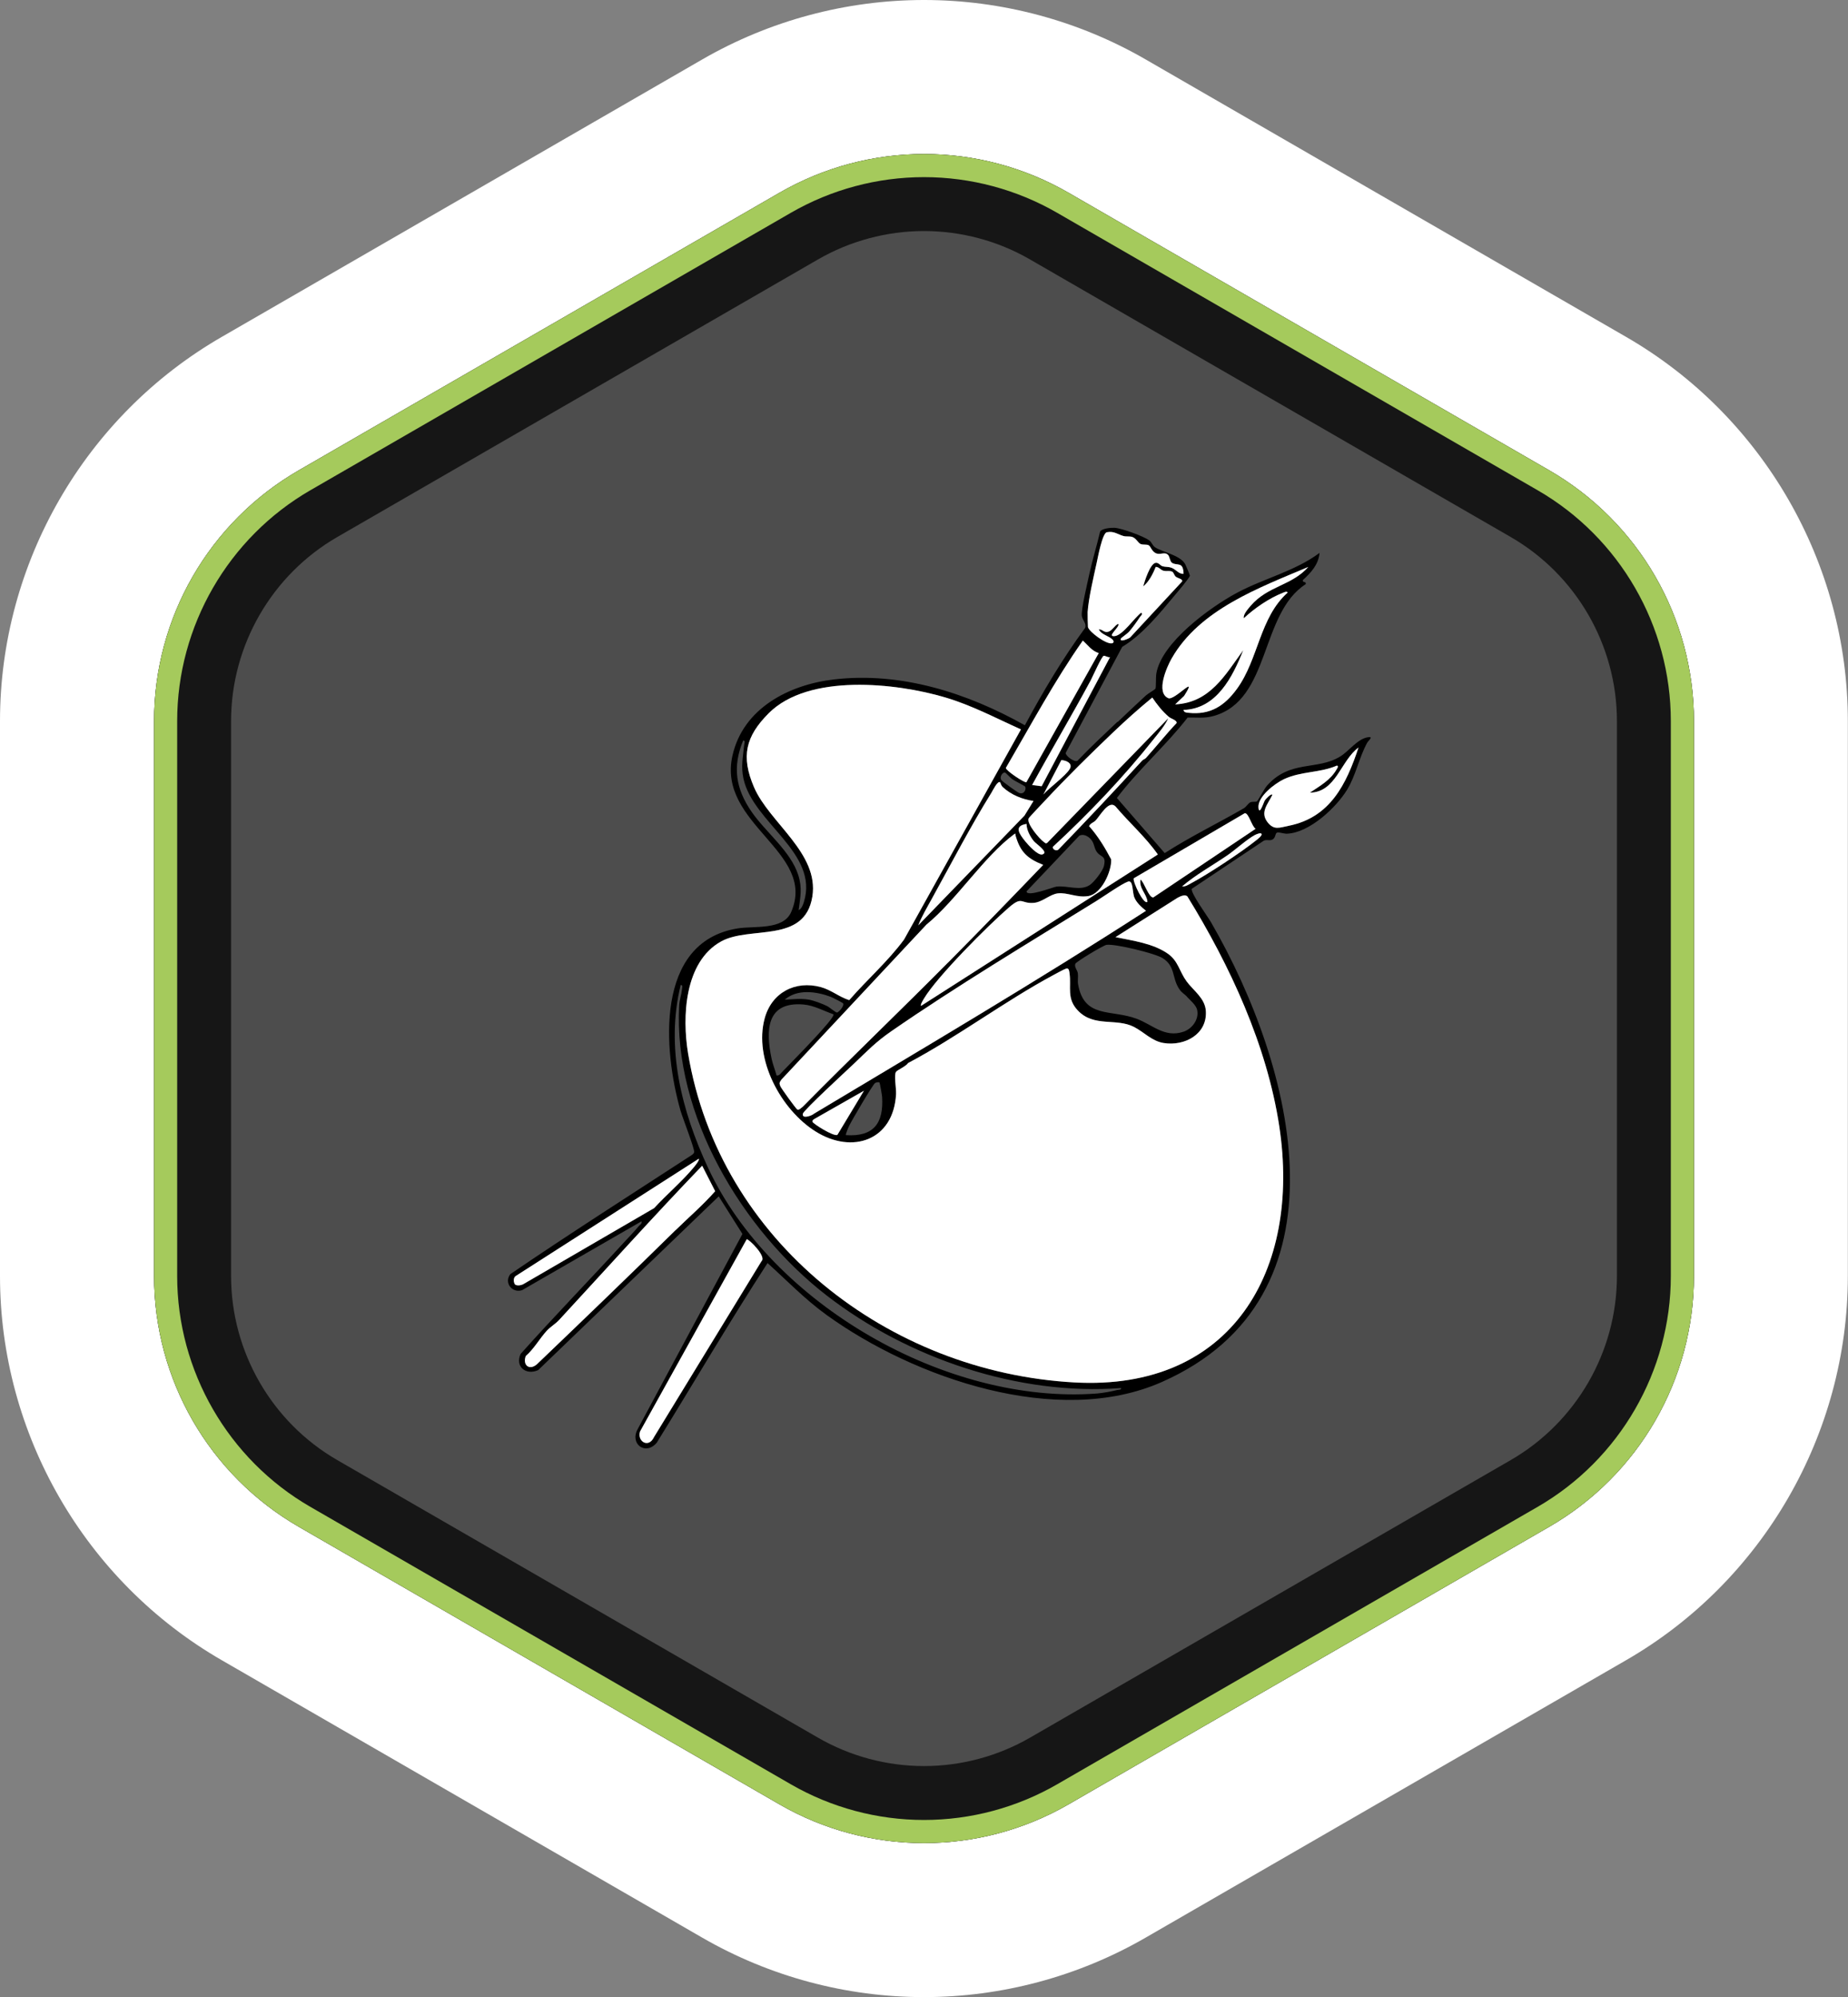 <?xml version="1.0" encoding="UTF-8"?>
<svg id="Calque_1" data-name="Calque 1" xmlns="http://www.w3.org/2000/svg" viewBox="0 0 240 259.31">
  <rect x="0" y="0" width="240" height="259.31" fill="#808080" stroke="none"/>
  <defs>
    <style>
      .cls-1 {
        fill: #a5ca5c;
      }

      .cls-2 {
        fill: #fff;
      }

      .cls-3 {
        opacity: .4;
      }

      .cls-4 {
        fill: #161616;
      }
    </style>
  </defs>
  <g class="cls-3">
    <path d="M220,165.69v-72.07c0-13.43-7.16-25.84-18.79-32.55l-62.41-36.03c-11.63-6.71-25.96-6.71-37.59,0l-62.41,36.03c-11.63,6.71-18.79,19.12-18.79,32.55v72.07c0,13.43,7.16,25.84,18.79,32.55l62.41,36.03c11.63,6.71,25.96,6.71,37.59,0l62.41-36.03c11.63-6.71,18.79-19.12,18.79-32.55Z"/>
  </g>
  <path class="cls-2" d="M120,20c6.49,0,12.98,1.68,18.79,5.04l62.41,36.03c11.63,6.71,18.79,19.12,18.79,32.55v72.07c0,13.43-7.16,25.84-18.79,32.55l-62.41,36.03c-5.82,3.36-12.31,5.04-18.79,5.04s-12.98-1.68-18.79-5.04l-62.41-36.03c-11.63-6.71-18.79-19.12-18.79-32.55v-72.07c0-13.43,7.16-25.84,18.79-32.55l62.41-36.03c5.82-3.36,12.31-5.04,18.79-5.04M120,0c-10.1,0-20.05,2.67-28.8,7.72L28.79,43.75C11.03,54,0,73.11,0,93.62v72.07c0,20.51,11.03,39.62,28.79,49.87l62.41,36.03c8.74,5.05,18.7,7.72,28.79,7.72s20.05-2.67,28.79-7.72l62.41-36.03c17.76-10.25,28.79-29.37,28.79-49.87v-72.07c0-20.51-11.03-39.62-28.79-49.87L148.79,7.72c-8.74-5.05-18.7-7.72-28.79-7.72h0Z"/>
  <path d="M145.16,93.74c1.22-1.15,2.43-2.32,3.67-3.45.23-.21,1.19-.78,1.22-.85.11-.19.04-1.46.12-1.96.65-4.04,7-8.64,10.44-10.49,3.51-1.89,7.54-2.8,10.76-5.2-.13,1.5-1.1,2.56-2.16,3.52-.1.42.47.11.36.54-5.96,3.84-4.54,15.03-11.94,17.11-1.25.35-2.18.18-3.39.21-2.85,3.67-6.4,6.75-9.19,10.44l6.21,7.16c3.31-2.13,6.86-3.85,10.26-5.81.34-.2.6-.67.85-.78.3-.13.71-.03.87-.12.1-.06.98-1.68,1.3-2.04,3.02-3.41,6.53-1.94,9.54-3.81,1.11-.69,2.17-2.21,3.49-2.47.92-.18.15.4-.02.71-1.08,1.99-1.45,4.19-2.59,6.07-1.43,2.36-4.93,5.62-7.82,5.73-.41.02-1.14-.27-1.35-.11-.17.13-.14.59-.46.82-.41.29-.82-.02-1.22.21l-9.34,6.24c-.13.59,2.07,3.58,2.5,4.33,10.86,18.77,18.62,48.69-6.42,59.72-13.5,5.95-32.14-.52-43.5-8.72-2.81-2.03-5.12-4.44-7.67-6.74-4.97,7.66-9.58,15.56-14.39,23.33-1.45,1.71-3.53.16-2.48-1.76l13.61-25.35-3.08-4.88-23.45,22.56c-1.57.71-3.03-.43-2.28-2.1,4.4-4.92,9-9.65,13.45-14.51.61-.66,1.33-1.4,1.89-2.08.17-.2.44-.29.36-.63l-15.51,8.94c-1.28.41-2.38-.94-1.53-2.08,7.73-5.27,15.67-10.33,23.53-15.44.15-.1.3-.21.35-.39.1-.37-1.52-4.53-1.77-5.39-2.25-7.88-3.35-21.86,7.34-23.66,2.23-.38,6,.27,7.04-2.16,3.34-7.82-9.64-11.34-7.64-20.27,1.38-6.18,7.36-9.23,13.18-9.91,8.71-1.02,17.32,1.75,24.8,5.95,2.34-4.34,4.89-8.65,7.82-12.63.23-.56-.34-1.02-.42-1.55-.12-.84.75-4.4.98-5.49.4-1.83.96-3.64,1.39-5.47.22-.42,1.39-.52,1.87-.5.93.05,3.76,1.09,4.51,1.63.32.23.42.67.74.89.9.62,3.29,1.02,3.93,2.2.07.13.62,1.41.61,1.49-.02.27-1.64,2.17-1.96,2.55-1.96,2.35-4.23,5.15-6.83,6.7l-7.34,13.77c-.05.34,1.12,1.28,1.54,1.01,1.66-1.74,3.42-3.38,5.17-5.04ZM151.67,72.03c-.41-.41-.97.04-1.52-.18-.55-.22-.72-.91-.95-1.04-.3-.17-.72-.03-1.08-.18-.31-.14-.58-.75-1.07-.91-.38-.12-.79-.02-1.14-.12-.76-.21-1.23-.68-2.17-.49-.58.12-1.16,3.26-1.31,3.95-.4,1.82-1.06,4.62-1.18,6.41-.01.19.02,1.86.04,1.95.17.64,2.37,2.26,3.12,2.11.21-.04.3-.23.1-.46-.46-.5-1.48-.65-1.81-1.35.45-.03.64.41,1.13.33.59-.09.89-.82,1.39-1.05.3.37-1.56,1.69-.48,1.6,1.07-.09,2.58-2.39,3.46-3.04.28.16-.06.41-.16.56-.37.57-.94,1.36-1.38,1.87-.26.3-1.01.79-1.08.91-.29.59,1.18-.02,1.25-.19l6.69-7.21c.13-.32-.56-.41-.82-.62-.19-.16-.28-.54-.44-.64-.31-.18-.78-.04-1.14-.13-.41-.1-.6-.51-1.03-.5-.34.88-.88,1.93-1.62,2.53.18-.68.88-2.88,1.57-3.05.41-.1.63.35.95.44.36.1.74.05,1.1.17.65.22.95.84,1.62.81-.04-1.65-.8-1-1.5-1.43-.27-.17-.3-.83-.53-1.05ZM169.94,73.6c-6.39,2.71-14.14,5.52-17.78,11.9-.64,1.12-2.09,4.42-.44,5.15.82.37,3.98-3.32,2.06-.29l-1.16,1.1c4.52-.22,6.49-3.81,8.84-7.04-1.39,3.5-3.46,7.62-7.76,7.76.07.33.35.34.62.37,2.85.32,4.71-.9,6.31-3.09,2.83-3.87,2.93-9.24,6.6-12.52-.11-.24-.49-.01-.67.05-1.74.69-3.66,2-5.02,3.28-.14-.46.58-1.25.9-1.63,2.25-2.6,5.33-2.58,7.49-5.05ZM142.7,84.79c-.89-.24-1.43-1.04-2.07-1.62-3.7,5.27-6.75,10.97-10,16.54-.03.33,2.46,2,2.67,1.85l9.4-16.77ZM144.14,85.33c-.27.05-.58-.19-.79-.18-.25,0-1.44,2.7-1.7,3.19-2.46,4.57-5.12,9.03-7.61,13.59l1.24.16,8.87-16.75ZM132.6,94.71c-3.28-1.47-6.36-3.12-9.83-4.15-6.43-1.91-17.77-3.13-22.94,2.05-3,3.01-3.63,5.6-1.9,9.62,1.99,4.61,8.47,8.55,7.57,14.18-.99,6.17-8.09,3.75-11.85,5.83-4.77,2.64-5.08,9.79-4.29,14.54,4.05,24.37,26.01,41.4,50.19,42.72,20.4,1.12,29.43-14.56,26.59-33.26-1.6-10.52-6.4-20.87-11.93-29.84-.31-.32-.94-.01-1.28.17l-8.06,5.11c2.25.47,4.92.81,6.84,2.18,1.31.94,1.44,2.25,2.39,3.56.87,1.19,2.38,2.17,2.5,3.82.22,3.04-2.74,4.62-5.46,4.19-1.55-.24-2.56-1.42-3.87-2.09-2.31-1.19-5.17.07-7.27-2.11-1.52-1.58-.85-3.07-1.1-4.85-.03-.24-.07-.72-.41-.63-.29.09-1.33.66-1.68.85-6.36,3.42-12.46,8.03-18.88,11.43-.31.46-1.31.84-1.56,1.14-.3.35.04,2.17,0,2.89-.32,6-5.67,7.86-10.46,4.85-4.48-2.81-8.05-9.38-6.6-14.69.91-3.34,3.98-4.96,7.3-4.05,1.33.36,2.43,1.31,3.68,1.69,2.31-2.66,5.02-5.02,7.12-7.87l15.19-27.3ZM148.36,98.74c.11-.13.34-.18.47-.33,1.34-1.48,2.59-3.07,3.97-4.52.09-.37-.7-.56-.99-.8-.85-.72-1.54-1.6-2.16-2.52-1.74,1.42-3.44,2.95-5.06,4.49-3.01,2.87-6.09,5.9-8.92,8.94-.31.33-2.02,2.12-2.08,2.26-.31.68,1.44,2.7,1.98,3.07.16.11.24.26.45.09l15.7-16.16c-.4.91-1.18,1.82-1.81,2.61-3.94,4.99-8.51,9.77-13.17,14.08-.08.34.44.6.72.36,3.68-3.8,7.32-7.67,10.89-11.57ZM103.73,118.17c.37-.16.56-.69.67-1.04,2-6.42-6.62-10.28-7.85-16.05-.34-1.6-.05-2.8.09-4.34.02-.2.21-.61-.13-.58-1.41,3.44-.96,6.26,1.11,9.26,1.84,2.66,5.06,5.09,6.05,8.2.54,1.69.27,2.84.05,4.55ZM165.25,103.19c-.59,1.24-1.66,2.26-.62,3.59.84,1.06,1.57.67,2.75.44,5.38-1.08,7.47-5.4,9.05-10.16-2.32,1.71-2.92,5.81-6.31,5.86,1.29-.87,2.67-1.62,3.47-3.03.08-.15.29-.39.05-.49-2.2.97-4.65.72-6.89,1.77-1.19.56-3.47,2.28-3.31,3.73.12,1.06.7-.8.83-.98.1-.16.79-.92.98-.73ZM135.48,103.19c.8-.94,2.86-2.38,3.44-3.33.45-.75-.45-1.13-1.08-1.17l-2.35,4.5ZM133.13,102.12c-.06-.08-1.34-.72-1.67-.95-.25-.18-.84-.84-.94-.86-.33-.07-.76.61-.46.99.17.21,2.06,1.59,2.32,1.67.72.22.92-.61.75-.85ZM129.89,101.57c-.33-.23-.94,1.04-1.11,1.32-2.71,4.36-5.29,9.33-7.79,13.86-.61,1.1-1.27,2.23-1.74,3.4l13.8-14.25,1.17-1.9c-1.44-.2-2.9-.79-3.98-1.79-.25-.23-.32-.62-.35-.64ZM119.61,130.61l30.76-19.66c-1.61-2.29-3.7-4.11-5.5-6.24-.87-.88-1.97,1.17-2.6,1.84-.22.23-.68.35-.83.72,1.16,1.3,2.05,2.77,2.87,4.32.06,1.57-1.26,4.49-2.98,4.76-1.51.24-2.66-.5-3.96-.35-1.02.12-2.01,1.14-3.11,1.23-1.71.14-1.46-.93-3.2.57-2.7,2.32-9.36,9-11.06,11.85-.1.17-.51.82-.39.96ZM148.11,114.2c.49.31,1.08,2.42,1.68,2.32l13.28-8.91c-.5-.27-.92-2.15-1.43-2.01l-14.4,8.44c-.18.39,1.32,3.55,1.78,3.04-.11-1.05-1.12-1.73-.9-2.89ZM133.32,106.98c-1.72.27-.92,1.32-.18,2.25.38.47,1.65,1.89,2.24,1.71.89-.27-.81-1.34-1.13-1.74-.46-.57-.95-1.48-.93-2.23ZM123.15,124.96c4.14-4.18,8.25-8.41,12.33-12.66-2.07-.82-2.98-1.68-3.59-3.81-.06-.21.06-.35-.2-.16-3.92,2.9-7.49,8.55-11.37,11.72l-18.84,20.13c-.23.36-.31.42-.15.83.12.31,2.03,2.94,2.21,3.05.22.13.57-.26.73-.37,6.23-6.32,12.64-12.44,18.88-18.74ZM163.81,108.24c-.15-.13-.61.07-.82.17-1.03.54-2.57,1.95-3.64,2.68-1.94,1.32-4.06,2.49-5.83,4,.44.05.78-.2,1.14-.39,2.2-1.17,6.54-4.03,8.48-5.59.14-.11.9-.67.66-.87ZM141.55,108.85c-.37-.34-.89-.59-1.38-.34l-6.85,7.22c-.02.82,3.48-.56,3.89-.61,1.41-.16,3.07.61,4.31-.2.56-.36,1.7-1.83,1.85-2.48.34-1.49-.49-1.04-1.02-1.97-.29-.51-.25-1.12-.81-1.63ZM110.88,138.13c-.82.78-6.51,6.02-6.61,6.47-.17.74,1.16.28,1.45,0,14.45-8.65,28.98-17.22,43.11-26.34-.57-.46-1.23-1.04-1.51-1.73-.28-.67-.12-2.31-.83-2.06-.83.29-3.2,1.96-4.14,2.54-8.72,5.39-18.2,11.08-26.6,16.89-2.09,1.45-3.09,2.54-4.88,4.24ZM154.17,129.43c-.34-.38-.68-.48-1.04-1.04-.95-1.44-.46-2.94-2.15-3.99-1.01-.63-6.15-1.87-7.27-1.72-.44.06-3.98,2.22-4.06,2.46-.15.46.28.83.33,1.24.06.46-.05.96.03,1.42.79,4.48,4.27,3.23,7.61,4.48,2.08.78,3.63,2.51,6.09,1.68,1.13-.39,2.04-1.62,1.76-2.85-.14-.61-.88-1.21-1.3-1.67ZM145.59,180.23c-13.35,1.02-27.72-3.88-38.23-12.02-10.97-8.49-19.94-23.44-19.15-37.7.04-.66.29-1.36.35-2,.02-.2.17-.65-.16-.61-1.99,8.13.12,16.36,3.57,23.76,8.26,17.7,30.98,30.73,50.46,29.28.76-.06,1.87-.26,2.62-.45.21-.05.59.01.54-.26ZM109.48,130.27c-.05-.08-1.36-.75-1.6-.84-1.85-.7-4.35-1.05-5.96.37,1.05-.05,2-.18,3.08-.01.68.11,1.78.53,2.41.84.33.16,1.11.85,1.29.84.21-.02.99-.86.79-1.2ZM108.24,131.7c-1.24-.43-2.54-1.16-3.87-1.27-4.84-.42-4.96,3.34-4.16,7.05.16.74.45,1.43.64,2.16.34.06.52-.24.72-.45,1.87-1.93,4.15-4.21,5.86-6.23.16-.19.92-1.1.81-1.26ZM114.19,140.54c-.09-.06-.41,0-.54.08-.28.16-3.03,4.86-3.34,5.5-.1.2-.54,1.18-.44,1.27,3.58.23,4.9-1.52,4.69-4.96-.02-.26-.28-1.84-.36-1.9ZM112.21,141.62l-6.38,3.63c-.15.11-.35.16-.3.42.05.22,2.68,1.91,3.22,1.69l3.46-5.75ZM90.74,150.46l-23.81,15.25c-.27.26-.24.68-.1,1,.21.3.84.19,1.13.03l17-9.88c1.59-1.74,3.68-3.51,5.16-5.31.13-.16.77-.94.63-1.08ZM87.74,159.73c1.71-1.68,3.55-3.25,5.14-5.06l-1.69-3.31c-6.31,6.56-12.4,13.34-18.58,20.03-.45.49-1.15.9-1.63,1.43-.91,1.01-1.64,2.33-2.7,3.25-.43,1.17.45,1.92,1.44,1.08,6.04-5.78,12.06-11.57,18.02-17.43ZM96.97,160.92l-13.85,24.95c-.4,1.29,1.12,2.23,1.82.72l13.96-22.84c.68-.6-1.66-2.9-1.93-2.84Z"/>
  <path class="cls-2" d="M132.6,94.71c-3.28-1.47-6.36-3.12-9.83-4.15-6.43-1.91-17.77-3.13-22.94,2.05-3,3.01-3.63,5.6-1.9,9.62,1.99,4.61,8.47,8.55,7.57,14.18-.99,6.17-8.09,3.75-11.85,5.83-4.77,2.64-5.08,9.79-4.29,14.54,4.05,24.37,26.01,41.4,50.19,42.72,20.4,1.12,29.43-14.56,26.59-33.26-1.6-10.52-6.4-20.87-11.93-29.84-.31-.32-.94-.01-1.28.17l-8.06,5.11c2.25.47,4.92.81,6.84,2.18,1.31.94,1.44,2.25,2.39,3.56.87,1.19,2.38,2.17,2.5,3.82.22,3.04-2.74,4.62-5.46,4.19-1.55-.24-2.56-1.42-3.87-2.09-2.31-1.19-5.17.07-7.27-2.11-1.52-1.58-.85-3.07-1.1-4.85-.03-.24-.07-.72-.41-.63-.29.09-1.33.66-1.68.85-6.36,3.42-12.46,8.03-18.88,11.43-.31.46-1.31.84-1.56,1.14-.3.35.04,2.17,0,2.89-.32,6-5.67,7.86-10.46,4.85-4.48-2.81-8.05-9.38-6.6-14.69.91-3.34,3.98-4.96,7.3-4.05,1.33.36,2.43,1.31,3.68,1.69,2.31-2.66,5.02-5.02,7.12-7.87l15.19-27.3Z"/>
  <path class="cls-2" d="M142.7,84.79c-.89-.24-1.43-1.04-2.07-1.62-3.7,5.27-6.75,10.97-10,16.54-.03.33,2.46,2,2.67,1.85l9.4-16.77Z"/>
  <path class="cls-2" d="M129.89,101.57c-.33-.23-.94,1.04-1.11,1.32-2.71,4.36-5.29,9.33-7.79,13.86-.61,1.1-1.27,2.23-1.74,3.4l13.8-14.25,1.17-1.9c-1.44-.2-2.9-.79-3.98-1.79-.25-.23-.32-.62-.35-.64Z"/>
  <path class="cls-2" d="M119.61,130.61l30.76-19.66c-1.61-2.29-3.7-4.11-5.5-6.24-.87-.88-1.97,1.17-2.6,1.84-.22.23-.68.35-.83.72,1.16,1.3,2.05,2.77,2.87,4.32.06,1.57-1.26,4.49-2.98,4.76-1.51.24-2.66-.5-3.96-.35-1.02.12-2.01,1.14-3.11,1.23-1.71.14-1.46-.93-3.2.57-2.7,2.32-9.36,9-11.06,11.85-.1.17-.51.82-.39.96Z"/>
  <path class="cls-2" d="M148.11,114.2c.49.31,1.08,2.42,1.68,2.32l13.28-8.91c-.5-.27-.92-2.15-1.43-2.01l-14.4,8.44c-.18.39,1.32,3.55,1.78,3.04-.11-1.05-1.12-1.73-.9-2.89Z"/>
  <path class="cls-2" d="M123.15,124.96c4.14-4.18,8.25-8.41,12.33-12.66-2.07-.82-2.98-1.68-3.59-3.81-.06-.21.06-.35-.2-.16-3.92,2.9-7.49,8.55-11.37,11.72l-18.84,20.13c-.23.36-.31.42-.15.83.12.31,2.03,2.94,2.21,3.05.22.13.57-.26.73-.37,6.23-6.32,12.64-12.44,18.88-18.74Z"/>
  <path class="cls-2" d="M110.88,138.13c-.82.78-6.51,6.02-6.61,6.47-.17.74,1.16.28,1.45,0,14.45-8.65,28.98-17.22,43.11-26.34-.57-.46-1.23-1.04-1.51-1.73-.28-.67-.12-2.31-.83-2.06-.83.29-3.2,1.96-4.14,2.54-8.72,5.39-18.2,11.08-26.6,16.89-2.09,1.45-3.09,2.54-4.88,4.24Z"/>
  <path class="cls-2" d="M90.74,150.46l-23.81,15.25c-.27.26-.24.68-.1,1,.21.3.84.19,1.13.03l17-9.88c1.59-1.74,3.68-3.51,5.16-5.31.13-.16.77-.94.63-1.08Z"/>
  <path class="cls-2" d="M87.74,159.73c1.71-1.68,3.55-3.25,5.14-5.06l-1.69-3.31c-6.31,6.56-12.4,13.34-18.58,20.03-.45.49-1.15.9-1.63,1.43-.91,1.01-1.64,2.33-2.7,3.25-.43,1.17.45,1.92,1.44,1.08,6.04-5.78,12.06-11.57,18.02-17.43Z"/>
  <path class="cls-2" d="M96.97,160.92l-13.85,24.95c-.4,1.29,1.12,2.23,1.82.72l13.96-22.84c.68-.6-1.66-2.9-1.93-2.84Z"/>
  <path class="cls-2" d="M148.36,98.74c.11-.13.34-.18.47-.33,1.34-1.48,2.59-3.07,3.97-4.52.09-.37-.7-.56-.99-.8-.85-.72-1.54-1.6-2.16-2.52-1.74,1.42-3.44,2.95-5.06,4.49-3.01,2.87-6.09,5.9-8.92,8.94-.31.33-2.02,2.12-2.08,2.26-.31.68,1.44,2.7,1.98,3.07.16.11.24.26.45.09l15.7-16.16c-.4.91-1.18,1.82-1.81,2.61-3.94,4.99-8.51,9.77-13.17,14.08-.08.34.44.6.72.36,3.68-3.8,7.32-7.67,10.89-11.57Z"/>
  <path class="cls-2" d="M133.32,106.98c-1.72.27-.92,1.32-.18,2.25.38.47,1.65,1.89,2.24,1.71.89-.27-.81-1.34-1.13-1.74-.46-.57-.95-1.48-.93-2.23Z"/>
  <path class="cls-2" d="M144.14,85.33c-.27.05-.58-.19-.79-.18-.25,0-1.44,2.7-1.7,3.19-2.46,4.57-5.12,9.03-7.61,13.59l1.24.16,8.87-16.75Z"/>
  <path class="cls-2" d="M163.81,108.24c-.15-.13-.61.07-.82.17-1.03.54-2.57,1.95-3.64,2.68-1.94,1.32-4.06,2.49-5.83,4,.44.05.78-.2,1.14-.39,2.2-1.17,6.54-4.03,8.48-5.59.14-.11.9-.67.66-.87Z"/>
  <path class="cls-2" d="M135.48,103.19c.8-.94,2.86-2.38,3.44-3.33.45-.75-.45-1.13-1.08-1.17l-2.35,4.5Z"/>
  <path class="cls-2" d="M151.67,72.03c-.41-.41-.97.04-1.52-.18-.55-.22-.72-.91-.95-1.04-.3-.17-.72-.03-1.08-.18-.31-.14-.58-.75-1.07-.91-.38-.12-.79-.02-1.14-.12-.76-.21-1.23-.68-2.17-.49-.58.12-1.16,3.26-1.31,3.95-.4,1.82-1.06,4.62-1.18,6.41-.01.19.02,1.86.04,1.95.17.64,2.37,2.26,3.12,2.11.21-.04.3-.23.1-.46-.46-.5-1.48-.65-1.81-1.35.45-.03.64.41,1.13.33.59-.09.89-.82,1.39-1.05.3.37-1.56,1.69-.48,1.6,1.07-.09,2.58-2.39,3.46-3.04.28.16-.06.41-.16.56-.37.57-.94,1.36-1.38,1.87-.26.3-1.01.79-1.08.91-.29.59,1.18-.02,1.25-.19l6.69-7.21c.13-.32-.56-.41-.82-.62-.19-.16-.28-.54-.44-.64-.31-.18-.78-.04-1.14-.13-.41-.1-.6-.51-1.03-.5-.34.88-.88,1.93-1.62,2.53.18-.68.88-2.88,1.57-3.05.41-.1.63.35.95.44.36.1.74.05,1.1.17.65.22.95.84,1.62.81-.04-1.65-.8-1-1.5-1.43-.27-.17-.3-.83-.53-1.05Z"/>
  <path class="cls-2" d="M169.94,73.6c-6.39,2.71-14.14,5.52-17.78,11.9-.64,1.12-2.09,4.42-.44,5.15.82.37,3.98-3.32,2.06-.29l-1.16,1.1c4.52-.22,6.49-3.81,8.84-7.04-1.39,3.5-3.46,7.62-7.76,7.76.07.33.35.34.62.37,2.85.32,4.71-.9,6.31-3.09,2.83-3.87,2.93-9.24,6.6-12.52-.11-.24-.49-.01-.67.05-1.74.69-3.66,2-5.02,3.28-.14-.46.58-1.25.9-1.63,2.25-2.6,5.33-2.58,7.49-5.05Z"/>
  <path class="cls-2" d="M165.25,103.19c-.59,1.24-1.66,2.26-.62,3.59.84,1.06,1.57.67,2.75.44,5.38-1.08,7.47-5.4,9.05-10.16-2.32,1.71-2.92,5.81-6.31,5.86,1.29-.87,2.67-1.62,3.47-3.03.08-.15.29-.39.05-.49-2.2.97-4.65.72-6.89,1.77-1.19.56-3.47,2.28-3.31,3.73.12,1.06.7-.8.83-.98.1-.16.79-.92.98-.73Z"/>
  <path class="cls-2" d="M112.21,141.62l-6.38,3.63c-.15.11-.35.16-.3.42.05.22,2.68,1.91,3.22,1.69l3.46-5.75Z"/>
  <path class="cls-4" d="M120,30c4.84,0,9.61,1.28,13.79,3.7l62.41,36.03c8.51,4.91,13.79,14.07,13.79,23.89v72.07c0,9.83-5.29,18.98-13.79,23.89l-62.41,36.03c-4.19,2.42-8.96,3.7-13.79,3.7s-9.61-1.28-13.79-3.7l-62.41-36.03c-8.51-4.91-13.79-14.07-13.79-23.89v-72.07c0-9.83,5.29-18.98,13.79-23.89l62.41-36.03c4.19-2.42,8.96-3.7,13.79-3.7M120,20c-6.49,0-12.98,1.68-18.79,5.04l-62.41,36.03c-11.63,6.71-18.79,19.12-18.79,32.55v72.07c0,13.43,7.16,25.84,18.79,32.55l62.41,36.03c5.82,3.36,12.31,5.04,18.79,5.04s12.98-1.68,18.79-5.04l62.41-36.03c11.63-6.71,18.79-19.12,18.79-32.55v-72.07c0-13.43-7.16-25.84-18.79-32.55l-62.41-36.03c-5.82-3.36-12.31-5.04-18.79-5.04h0Z"/>
  <path class="cls-1" d="M120,23c6.06,0,12.04,1.6,17.29,4.63l62.41,36.03c10.67,6.16,17.29,17.64,17.29,29.96v72.07c0,12.32-6.63,23.8-17.29,29.96l-62.41,36.03c-5.25,3.03-11.23,4.63-17.29,4.63s-12.04-1.6-17.29-4.63l-62.41-36.03c-10.67-6.16-17.29-17.64-17.29-29.96v-72.07c0-12.32,6.63-23.8,17.29-29.96l62.41-36.03c5.25-3.03,11.23-4.63,17.29-4.63M120,20c-6.49,0-12.98,1.68-18.79,5.04l-62.41,36.03c-11.63,6.71-18.79,19.12-18.79,32.55v72.07c0,13.43,7.16,25.84,18.79,32.55l62.41,36.03c5.82,3.36,12.31,5.04,18.79,5.04s12.98-1.68,18.79-5.04l62.41-36.03c11.63-6.71,18.79-19.12,18.79-32.55v-72.07c0-13.43-7.16-25.84-18.79-32.55l-62.41-36.03c-5.82-3.36-12.31-5.04-18.79-5.04h0Z"/>
</svg>